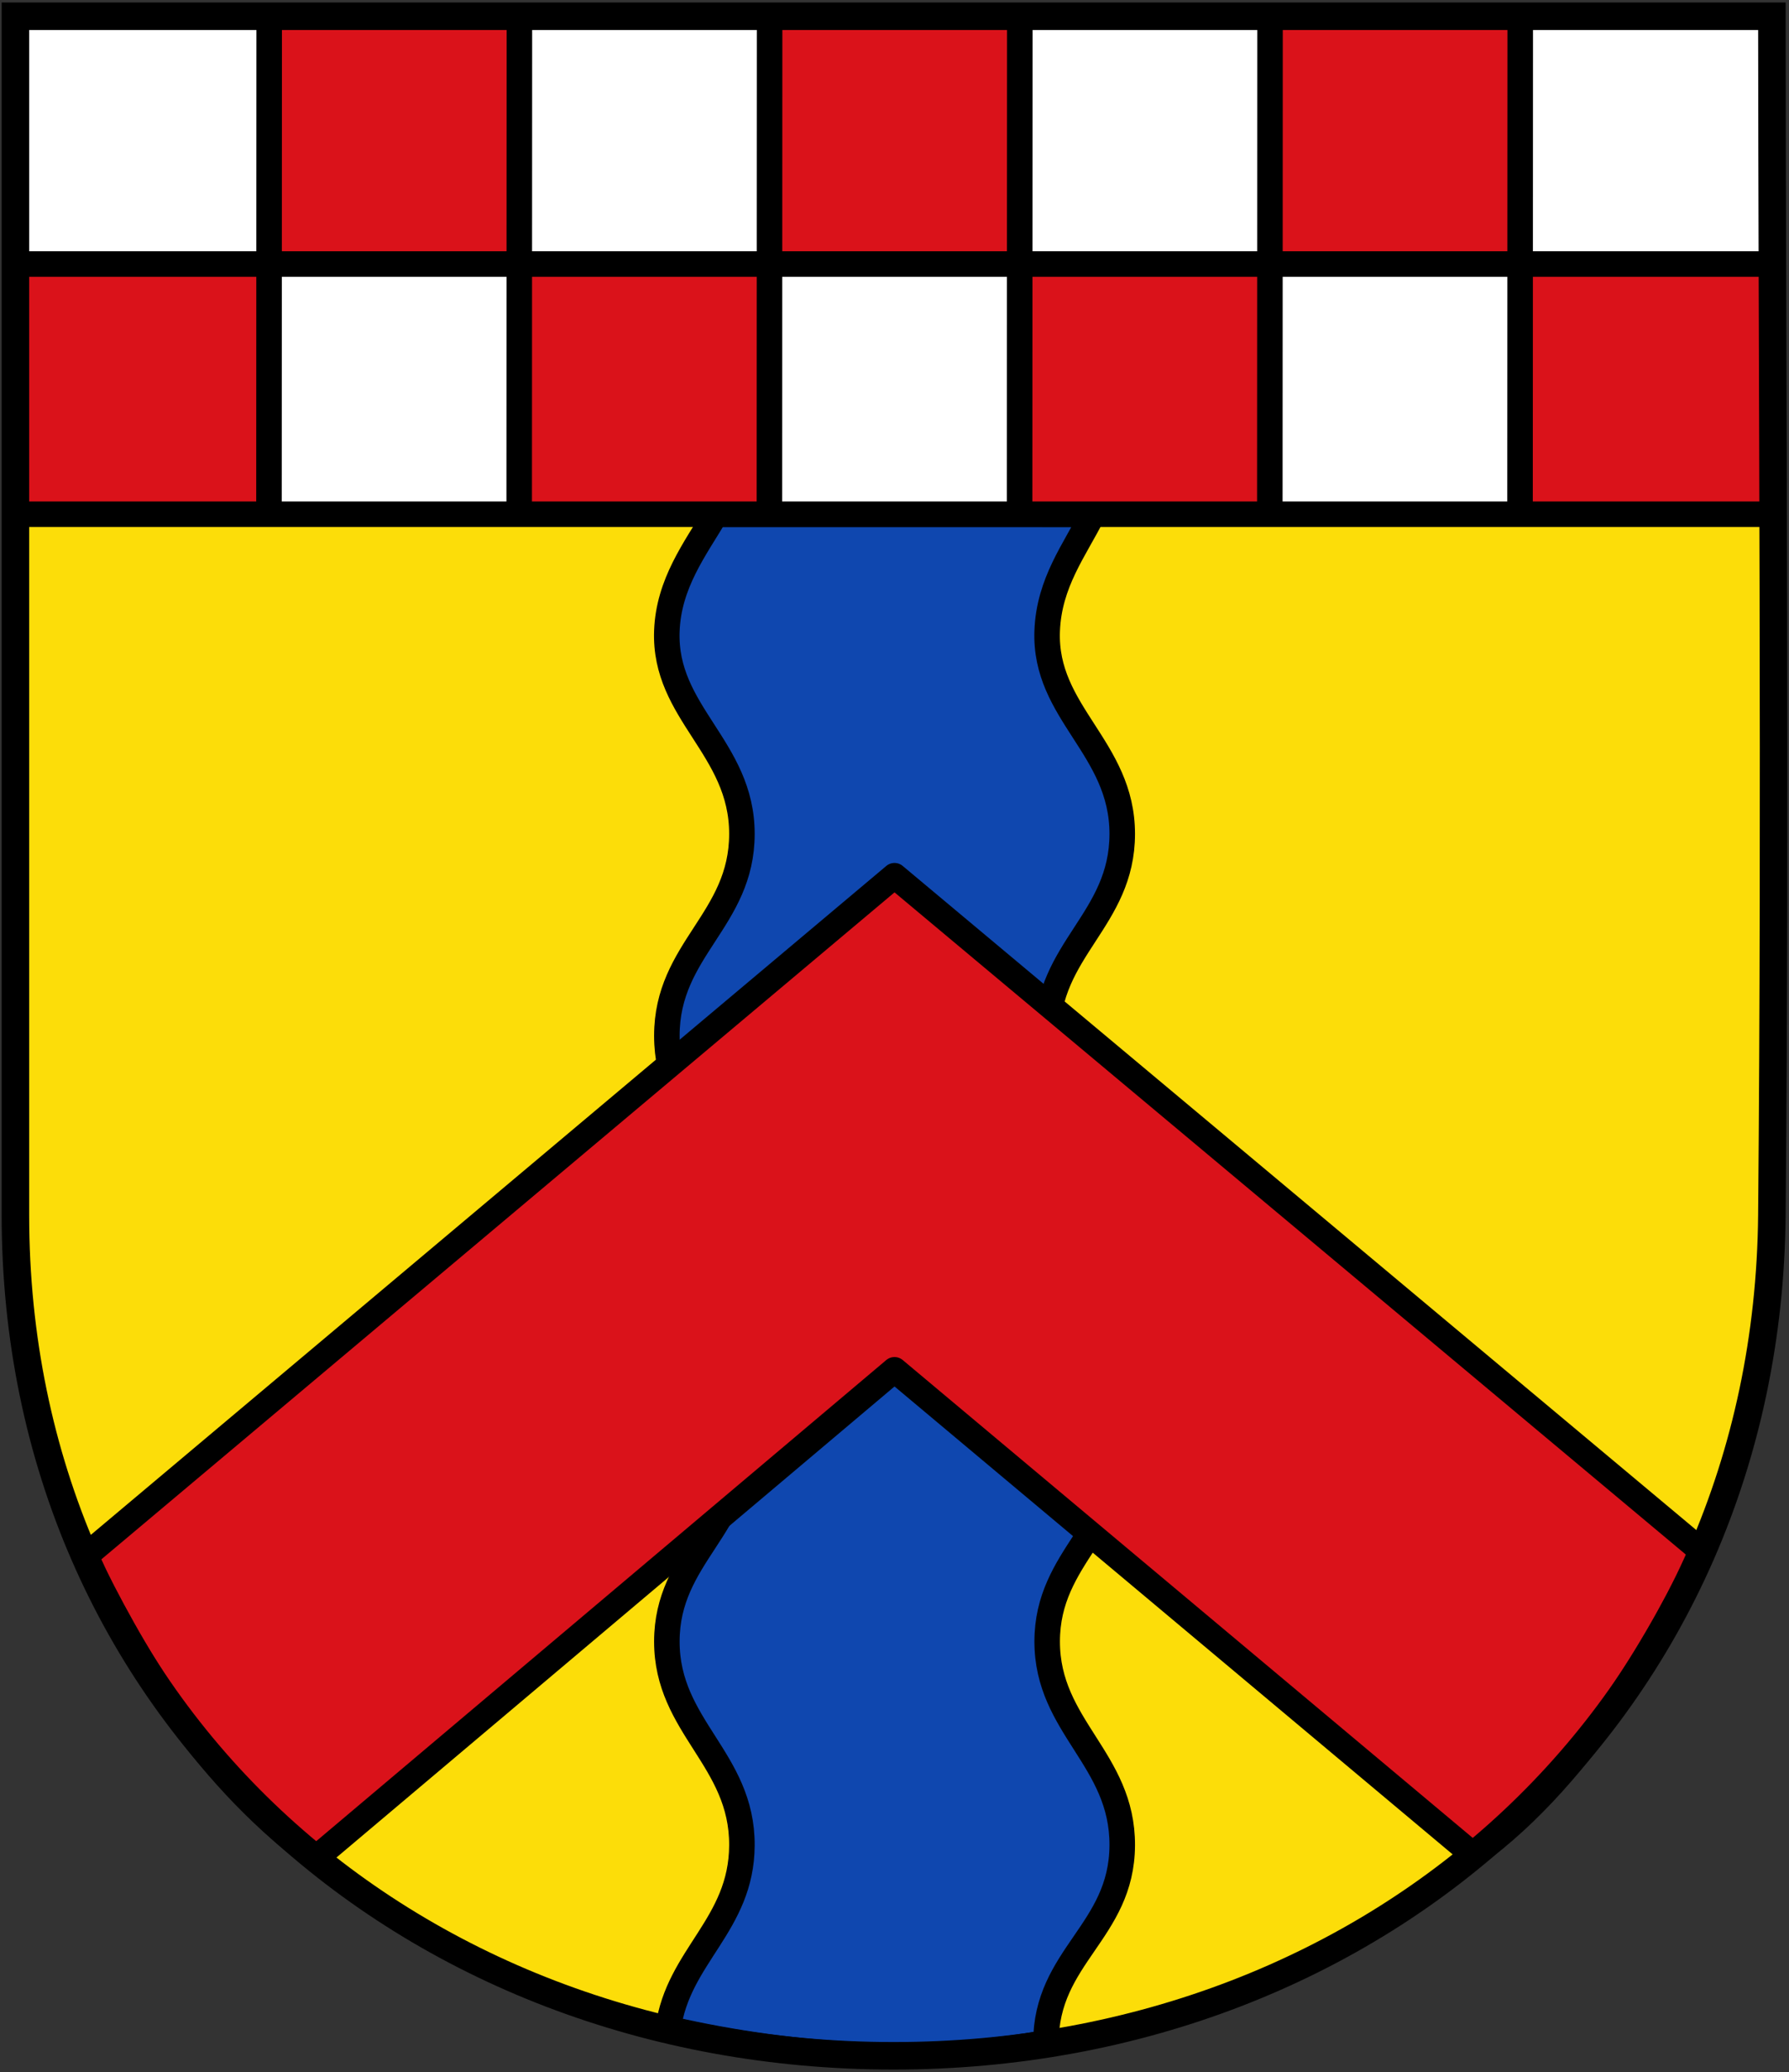 <svg xmlns="http://www.w3.org/2000/svg" width="715" height="828">
    <rect width="100%" height="100%" fill="#333333" stroke="none"/>
    <path d="M6.08 205.078h707.598l-4.787 284.13c-3.28 194.74-175.358 330.504-351.047 332.292C182.154 823.288 7.099 678.234 6.749 515.505Z" style="opacity:1;fill:#fcdd09;fill-opacity:1;stroke:none;stroke-width:.732;stroke-linecap:round;stroke-linejoin:round;stroke-miterlimit:4;stroke-dasharray:none;stroke-dashoffset:0;stroke-opacity:1"/>
    <g style="fill:#0f47af;stroke:#000;stroke-opacity:1">
        <path style="fill:#0f47af;stroke:#000;stroke-width:10.2;stroke-linecap:round;stroke-linejoin:round;stroke-miterlimit:4;stroke-dasharray:none;stroke-opacity:1" d="M454.674 533.743c0-29.33-30-46.215-30-80.877 0-34.662 30-46.215 30-80.69 0-34.475-31.23-48.272-30-81.064.727-19.369 11.06-32.418 18.181-46.643H292.186c-8.249 13.887-18.8 27.65-19.512 46.643-1.23 32.792 30 46.59 30 81.064 0 34.475-30 46.028-30 80.69s30 51.547 30 80.877M424.674 533.743c0 29.33 30 46.216 30 80.878 0 34.661-30 46.215-30 80.308 0 34.092 30.163 46.954 30 81.446-.163 34.492-30.5 44.216-30.5 78.878-47.74 8.389-98.083 6.442-150.99-5.67 3.938-28.947 29.34-41.39 29.49-73.208.163-34.492-30-47.354-30-81.446 0-34.093 30-45.647 30-80.308 0-34.662-30-51.547-30-80.878" transform="translate(-6.156 -38.969)"/>
    </g>
    <path d="M126.112 742.647 357.5 547.37l231.412 193.976c45.345-32.63 78.02-92.65 91.394-121.317L357.5 349.934 33.976 621.951c17.887 36.073 44.081 84.639 92.136 120.696z" style="fill:#da121a;stroke:#000;stroke-width:10.2;stroke-linecap:round;stroke-linejoin:round;stroke-miterlimit:4;stroke-dasharray:none;stroke-opacity:1"/>
    <path style="opacity:1;fill:#fff;fill-opacity:1;stroke:none;stroke-width:.732;stroke-linecap:round;stroke-linejoin:round;stroke-miterlimit:4;stroke-dasharray:none;stroke-dashoffset:0;stroke-opacity:1" d="M2.081 5.882h709.023v199.197H2.081z"/>
    <path d="M307.5 205.5h-100v-100h100z" style="fill:#da121a;fill-opacity:1;fill-rule:nonzero;stroke:none;stroke-width:13.195"/>
    <path style="fill:#da121a;fill-opacity:1;fill-rule:nonzero;stroke:none;stroke-width:13.195" d="M307.5 205.5h-100v-100h100z"/>
    <path d="M207.583 105.676h-100v-100h100zM507.5 205.5h-100v-100h100z" style="fill:#da121a;fill-opacity:1;fill-rule:nonzero;stroke:none;stroke-width:13.195"/>
    <path d="M507.5 205.5h-100v-100h100z" style="fill:#da121a;fill-opacity:1;fill-rule:nonzero;stroke:none;stroke-width:13.195"/>
    <path style="fill:#da121a;fill-opacity:1;fill-rule:nonzero;stroke:none;stroke-width:13.195" d="M407.583 105.676h-100v-100h100z"/>
    <path d="M407.583 105.676h-100v-100h100zM707.5 205.5h-100v-100h100z" style="fill:#da121a;fill-opacity:1;fill-rule:nonzero;stroke:none;stroke-width:13.195"/>
    <path style="fill:#da121a;fill-opacity:1;fill-rule:nonzero;stroke:none;stroke-width:13.195" d="M707.5 205.5h-100v-100h100z"/>
    <path d="M607.583 105.676h-100v-100h100z" style="fill:#da121a;fill-opacity:1;fill-rule:nonzero;stroke:none;stroke-width:13.195"/>
    <path style="fill:#da121a;fill-opacity:1;fill-rule:nonzero;stroke:none;stroke-width:13.195" d="M607.583 105.676h-100v-100h100zM107.5 205.5H7.5v-100h100Z"/>
    <path d="M107.5 205.5H7.5v-100h100Z" style="fill:#da121a;fill-opacity:1;fill-rule:nonzero;stroke:none;stroke-width:13.195"/>
    <path d="m107.583 6.5-.083 199m100.083-199-.083 198.578M307.583 6.5l-.083 199m100.083-199-.083 198.578M507.583 6.5l-.083 199m100.083-199-.083 198.578m-600 .422h700m-700-100h700" style="fill:none;stroke:#000;stroke-width:10.2;stroke-linecap:butt;stroke-linejoin:miter;stroke-miterlimit:4;stroke-dasharray:none;stroke-opacity:1"/>
    <path style="display:inline;fill:none;stroke:#000;stroke-width:11;stroke-linecap:square;stroke-linejoin:miter;stroke-miterlimit:4;stroke-dasharray:none;stroke-opacity:1" d="M708.159 6.5h-702v479c0 196.937 156.118 336 351 336s349.222-139.73 351-336c1.5-165.623.068-337.254 0-479z"/>
</svg>
